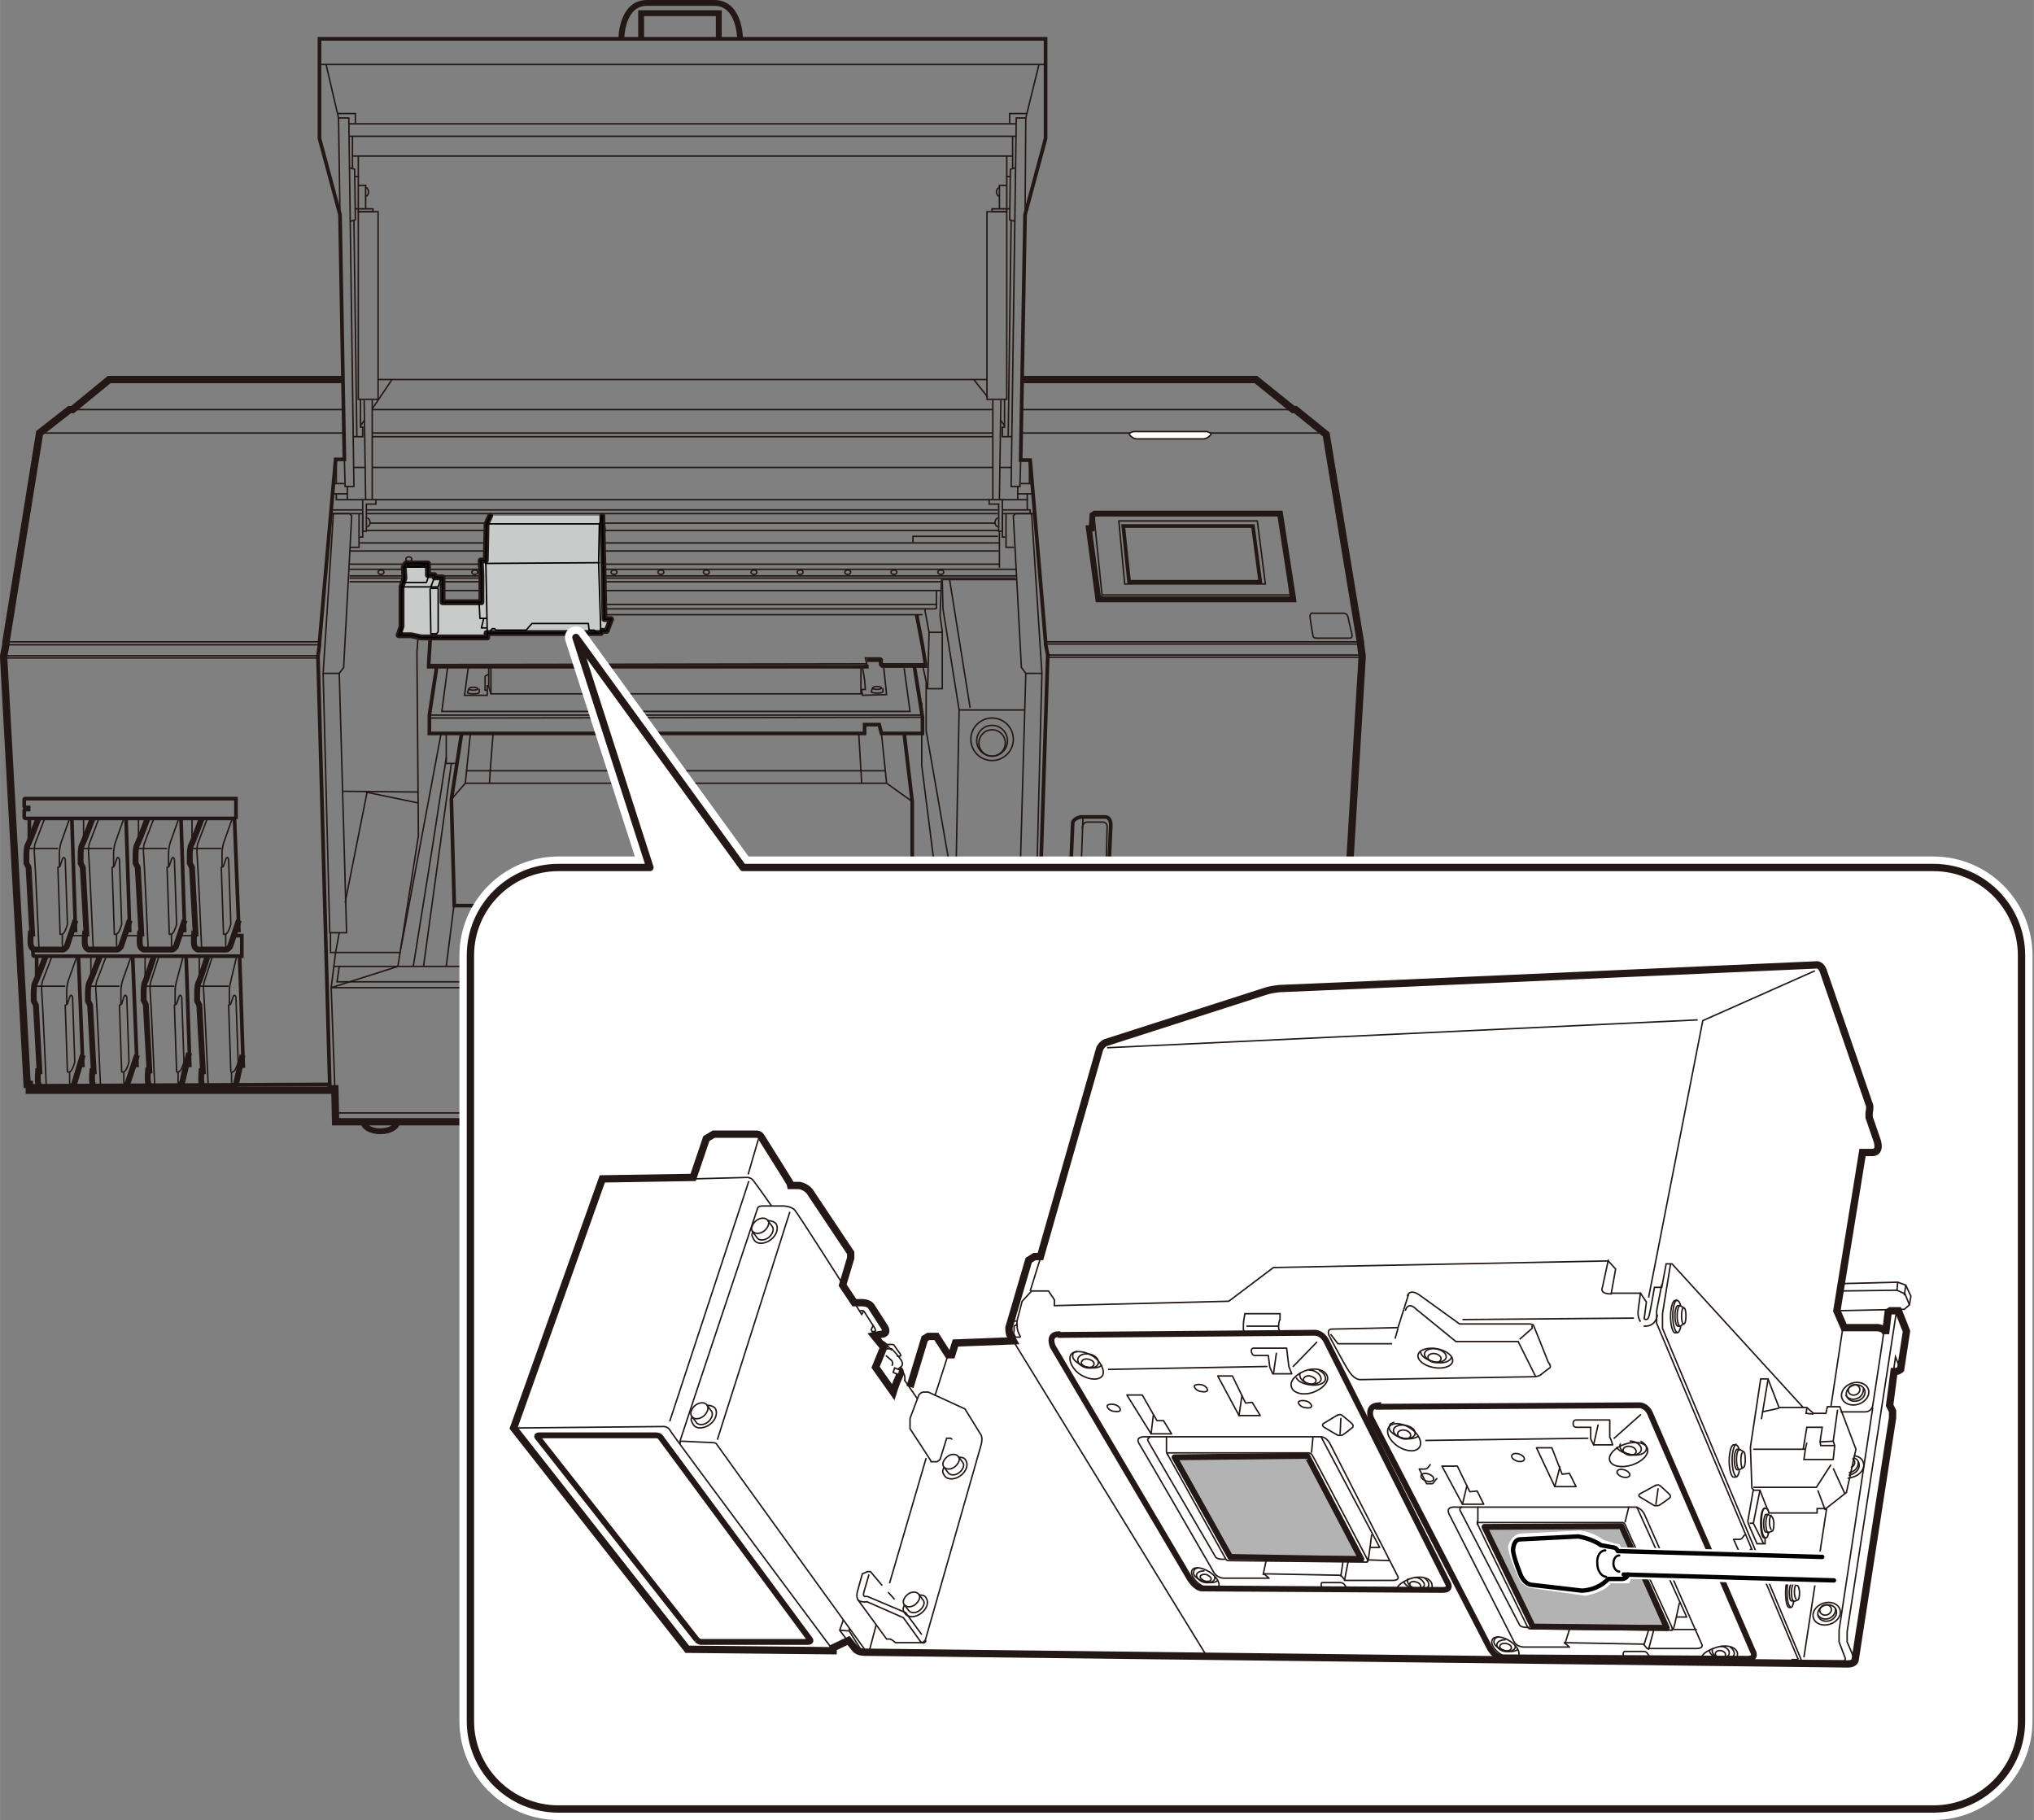 <?xml version="1.0" encoding="UTF-8"?>
<svg id="_レイヤー_1" data-name="レイヤー 1" xmlns="http://www.w3.org/2000/svg" width="97.9mm" height="87.6mm" viewBox="0 0 277.6 248.4">
  <rect x="0" y="0" width="277.6" height="248.4" fill="#808080" stroke="none"/>
  <defs>
    <style>
      .cls-1, .cls-2, .cls-3 {
        fill: #fff;
      }

      .cls-4, .cls-5, .cls-6, .cls-7, .cls-8, .cls-9, .cls-10, .cls-11, .cls-12 {
        fill: none;
      }

      .cls-4, .cls-2, .cls-6, .cls-3, .cls-7, .cls-13, .cls-14, .cls-9, .cls-11 {
        stroke: #231815;
      }

      .cls-4, .cls-3, .cls-7, .cls-9, .cls-11 {
        stroke-miterlimit: 10;
      }

      .cls-5 {
        stroke-width: .6px;
      }

      .cls-5, .cls-2, .cls-6, .cls-13, .cls-8, .cls-14, .cls-10, .cls-12 {
        stroke-linecap: round;
        stroke-linejoin: round;
      }

      .cls-5, .cls-8, .cls-10 {
        stroke: #000;
      }

      .cls-6, .cls-3, .cls-7, .cls-8 {
        stroke-width: .2px;
      }

      .cls-13 {
        fill: #c9caca;
        stroke-width: .8px;
      }

      .cls-14 {
        fill: #b3b3b3;
      }

      .cls-14, .cls-9 {
        stroke-width: .8px;
      }

      .cls-10 {
        stroke-width: .3px;
      }

      .cls-11 {
        stroke-width: .5px;
      }

      .cls-12 {
        stroke: #fff;
        stroke-width: 3px;
      }
    </style>
  </defs>
  <polyline class="cls-4" points="139.5 51.8 171.4 51.8 176.5 55.9 176.8 55.9 181 59.3 185.7 87.8 185.7 88 185.9 89.5 185.9 89.8 182.4 148 182 148 182 148.8 141 148.8 141 148.6 140.7 148.6 140.4 153.1 45.8 153.1 45.7 148.6 45.2 148.6 45.2 148.8 4 148.8 4 148 3.7 148 .5 89.8 .5 89.5 .8 88 .8 87.7 5.4 59.1 9.5 55.9 9.9 55.9 14.9 51.8 46.8 51.8"/>
  <line class="cls-7" x1="51.6" y1="51.8" x2="134.7" y2="51.8"/>
  <polyline class="cls-7" points="139.3 62.8 139.2 66.4 138 66.4 138.7 16.1 140 16.1 139.9 29.3"/>
  <polyline class="cls-11" points="4.1 148.2 45 148 43.4 89.8 43.4 89.5 43.6 88 43.6 87.7 45.8 62.7 47 62.7 46.4 29.3 43.6 18.9 43.6 5.3 142.7 5.3 142.7 18.9 139.9 29.3 139.3 62.8 140.6 62.8 142.7 87.6 142.7 87.9 143 89.4 141.1 147.9"/>
  <line class="cls-7" x1="139.4" y1="59.1" x2="180.9" y2="59.1"/>
  <line class="cls-7" x1="50.8" y1="59.1" x2="135.5" y2="59.1"/>
  <line class="cls-7" x1="50.8" y1="59.6" x2="135.5" y2="59.6"/>
  <line class="cls-7" x1="5.4" y1="59.1" x2="46.9" y2="59.1"/>
  <line class="cls-7" x1="46.9" y1="55.9" x2="10" y2="55.9"/>
  <line class="cls-7" x1="135.5" y1="55.9" x2="50.8" y2="55.9"/>
  <line class="cls-7" x1="176.5" y1="55.9" x2="139.4" y2="55.9"/>
  <line class="cls-7" x1=".8" y1="87.6" x2="43.6" y2="87.6"/>
  <line class="cls-7" x1=".8" y1="88" x2="43.6" y2="88"/>
  <line class="cls-7" x1=".5" y1="89.5" x2="43.4" y2="89.5"/>
  <line class="cls-7" x1=".5" y1="89.8" x2="43.4" y2="89.8"/>
  <line class="cls-7" x1="45.2" y1="134.8" x2="54.3" y2="131.9"/>
  <polygon class="cls-9" points="149.4 70.1 174.7 70.1 176.5 81.8 149.9 81.8 148.6 72.1 149 72.1 149.1 70.3 149.4 70.1"/>
  <line class="cls-7" x1="149" y1="72.1" x2="148.8" y2="74"/>
  <polyline class="cls-7" points="149.3 70.3 150.4 81.2 150.2 81.8"/>
  <polyline class="cls-7" points="150.4 81.2 176.1 81.2 176.1 81.8"/>
  <line class="cls-7" x1="176.1" y1="81.2" x2="174.7" y2="70.1"/>
  <polygon class="cls-7" points="172.7 79.7 153.5 79.7 152.7 71.1 171.6 71.1 172.7 79.7"/>
  <polygon class="cls-11" points="172 79.4 154.1 79.4 153.3 71.8 171 71.8 172 79.4"/>
  <path class="cls-3" d="m164.2,59.9c.4,0,.7-.2,1-.5s-.5-.5-.5-.5h-10s-.8.2-.5.5.6.5,1,.5,8.6,0,9,0Z"/>
  <line class="cls-7" x1="132.9" y1="51.8" x2="134.8" y2="54.2"/>
  <line class="cls-7" x1="49.7" y1="57.4" x2="49.2" y2="58.1"/>
  <line class="cls-7" x1="53.5" y1="51.8" x2="50.8" y2="55.8"/>
  <line class="cls-7" x1="142.7" y1="87.6" x2="185.7" y2="87.6"/>
  <line class="cls-7" x1="142.7" y1="87.9" x2="185.7" y2="87.9"/>
  <line class="cls-7" x1="143" y1="89.4" x2="185.9" y2="89.4"/>
  <line class="cls-7" x1="185.9" y1="89.7" x2="143" y2="89.7"/>
  <path class="cls-7" d="m179.7,87.1c-.5,0-.5-.3-.5-.3,0,0-.3-1.7-.4-2.5s.5-.6.5-.6h4.1s.5,0,.6.6.5,2.2.5,2.2c0,0,.2.6-.3.6s-4.4,0-4.4,0Z"/>
  <path class="cls-11" d="m151.2,121.6c0,1.1-.7,1.1-.7,1.1h-3.4s-1.1-.1-1.1-.9l.4-9.4c0-.7,1.1-.9,1.1-.9h3.4s.7,0,.7,1.1l-.4,8.9Z"/>
  <path class="cls-11" d="m147.5,120.3s2.3,0,3.2,1.3"/>
  <line class="cls-7" x1="147.8" y1="111.7" x2="147.4" y2="122.7"/>
  <path class="cls-7" d="m147.7,113.1s0-.9.7-.9h2.1s.6,0,.6.6-.2,8.5-.2,8.5c0,0-.1.8-.7.9s-2.2,0-2.2,0c0,0-.5.1-.5-.9"/>
  <path class="cls-7" d="m147.5,120.3s2.2.5,2.7,1.8"/>
  <line class="cls-7" x1="45.8" y1="151.9" x2="140.4" y2="151.9"/>
  <path class="cls-9" d="m136.4,153.1c0,.7-1,1.3-2.3,1.3s-2.3-.6-2.3-1.3"/>
  <path class="cls-9" d="m54.2,153.1c0,.7-1,1.3-2.3,1.3s-2.3-.6-2.3-1.3"/>
  <line class="cls-7" x1="136.2" y1="69.6" x2="50" y2="69.6"/>
  <line class="cls-7" x1="47.7" y1="79.4" x2="128.4" y2="79.4"/>
  <line class="cls-7" x1="50.5" y1="71.4" x2="135.8" y2="71.4"/>
  <line class="cls-7" x1="50" y1="72.4" x2="136.3" y2="72.4"/>
  <line class="cls-7" x1="49.1" y1="74.1" x2="135.6" y2="74.1"/>
  <line class="cls-7" x1="47.8" y1="75.2" x2="136.3" y2="75.2"/>
  <line class="cls-7" x1="47.7" y1="77" x2="136.4" y2="77"/>
  <line class="cls-7" x1="47.7" y1="77.7" x2="138.7" y2="77.7"/>
  <line class="cls-7" x1="47.7" y1="78.6" x2="138.7" y2="78.6"/>
  <line class="cls-7" x1="47.7" y1="78.9" x2="138.6" y2="78.9"/>
  <polyline class="cls-7" points="124.6 74 124.6 73.2 136.2 73.2"/>
  <polyline class="cls-7" points="138.7 79.1 128.5 79.1 128.3 84 128.6 86.2 128.6 94 126.6 94 125.9 90.7"/>
  <polyline class="cls-7" points="128.6 79.1 128.7 83.1 130.9 96.9 130.4 122.9 139 122.9"/>
  <line class="cls-7" x1="129.6" y1="79.1" x2="132.4" y2="96.6"/>
  <line class="cls-7" x1="128.4" y1="80.6" x2="57.8" y2="80.6"/>
  <line class="cls-7" x1="127.9" y1="82.5" x2="58.5" y2="82.5"/>
  <polyline class="cls-7" points="126.2 83.1 126.8 86.3 128.6 86.3"/>
  <line class="cls-7" x1="126.6" y1="94" x2="126.8" y2="86.3"/>
  <polyline class="cls-7" points="123.4 91.2 124.2 97.1 60.3 97.1 61.1 91"/>
  <path class="cls-7" d="m58.3,80.8v.8h.1v1.3s0,.2.1.2h69c.3,0,.3-.1.3-.1v-2.4"/>
  <polyline class="cls-11" points="58.7 87.4 58.5 90.7 58.5 91 118.3 91 118.3 90.7"/>
  <polyline class="cls-7" points="58.6 83.1 58.7 83.9 125.9 83.9"/>
  <line class="cls-7" x1="58.6" y1="98" x2="125.9" y2="97.9"/>
  <polyline class="cls-11" points="59.6 91 58.6 97.6 58.6 100.1 118 100.1 118 98.9 120 98.9 120.3 100.1 125.9 100.1 125.9 97.9 124.8 91"/>
  <polyline class="cls-7" points="63.9 91.1 63.4 94.9 66.5 94.9 66.5 93.6 66.7 93.6"/>
  <polyline class="cls-7" points="66.7 92 66.2 92.3 66.2 94.2 66.5 94.2"/>
  <polyline class="cls-7" points="66.7 90.9 66.7 93.7 67 94.7 117.5 94.7 117.5 91"/>
  <line class="cls-7" x1="67" y1="91" x2="67" y2="94.7"/>
  <line class="cls-7" x1="58.6" y1="97.6" x2="125.8" y2="97.6"/>
  <polyline class="cls-11" points="118.3 90.1 120.2 90.1 120.2 90.7 120.4 90.9 126.3 90.9 126.3 90.6 125.9 88.1 125.1 83.9"/>
  <polyline class="cls-7" points="58.5 90.7 118.3 90.6 118.1 89.8 120.2 89.8 120.4 90 120.4 90.6 126.3 90.6"/>
  <polyline class="cls-7" points="120.6 91 121 94.8 117.7 94.9 117.6 94.1 118.1 94.1 118 92.8 117.7 91"/>
  <ellipse class="cls-7" cx="58.3" cy="78.1" rx=".4" ry=".3"/>
  <ellipse class="cls-7" cx="64.8" cy="78.1" rx=".4" ry=".3"/>
  <ellipse class="cls-7" cx="71" cy="78.1" rx=".4" ry=".3"/>
  <ellipse class="cls-7" cx="77.2" cy="78.1" rx=".4" ry=".3"/>
  <ellipse class="cls-7" cx="83.8" cy="78.1" rx=".4" ry=".3"/>
  <ellipse class="cls-7" cx="90.2" cy="78.1" rx=".4" ry=".3"/>
  <ellipse class="cls-7" cx="96.4" cy="78.1" rx=".4" ry=".3"/>
  <ellipse class="cls-7" cx="102.9" cy="78.1" rx=".4" ry=".3"/>
  <ellipse class="cls-7" cx="109.2" cy="78.1" rx=".4" ry=".3"/>
  <ellipse class="cls-7" cx="115.7" cy="78.1" rx=".4" ry=".3"/>
  <ellipse class="cls-7" cx="122" cy="78.1" rx=".4" ry=".3"/>
  <ellipse class="cls-7" cx="128.4" cy="78.1" rx=".4" ry=".3"/>
  <ellipse class="cls-7" cx="52" cy="78.1" rx=".4" ry=".3"/>
  <ellipse class="cls-7" cx="55.8" cy="76.3" rx=".4" ry=".3"/>
  <ellipse class="cls-7" cx="119.7" cy="93.9" rx=".6" ry=".2"/>
  <path class="cls-7" d="m119.1,93.9l-.2.5c0,.1.3.2.8.2s.8-.1.8-.2v-.5"/>
  <ellipse class="cls-7" cx="64.6" cy="94" rx=".6" ry=".2"/>
  <path class="cls-7" d="m64,94l-.2.5c0,.1.3.2.8.2s.8-.1.8-.2v-.5"/>
  <line class="cls-7" x1="136.2" y1="70.1" x2="50" y2="70.1"/>
  <polyline class="cls-7" points="46.4 29.3 46.2 16.1 47.6 16.1 48.3 66.4 47.1 66.4 47 62.7"/>
  <line class="cls-7" x1="43.6" y1="8.8" x2="142.7" y2="8.8"/>
  <line class="cls-7" x1="46.2" y1="16.1" x2="44.5" y2="8.8"/>
  <polyline class="cls-7" points="46.1 15.5 48.5 15.5 48.5 16.8"/>
  <line class="cls-7" x1="47.6" y1="18.6" x2="138.7" y2="18.6"/>
  <line class="cls-7" x1="48.1" y1="18.6" x2="48.1" y2="23"/>
  <polyline class="cls-7" points="47.7 22.9 48.4 23.1 48.5 30 47.8 30.2"/>
  <polygon class="cls-7" points="51.6 28.9 48.9 28.9 48.9 54.5 51.6 54.5 51.6 28.9"/>
  <polyline class="cls-7" points="48.9 28.9 48.9 24.1 48.4 24.1"/>
  <polyline class="cls-7" points="48.5 28.5 50.9 28.5 50.9 28.9 48.9 28.9"/>
  <polyline class="cls-7" points="48.9 25.3 49.9 25.3 49.9 28.5"/>
  <path class="cls-7" d="m49.9,25.6c.2,0,.4.3.4.6s-.2.6-.4.6"/>
  <line class="cls-7" x1="48.3" y1="30.1" x2="48.7" y2="59.6"/>
  <line class="cls-7" x1="49.7" y1="54.6" x2="49.9" y2="68.2"/>
  <line class="cls-7" x1="50.8" y1="54.6" x2="50.8" y2="68.2"/>
  <polyline class="cls-7" points="49.2 54.5 49.2 58.3 49.5 58.3 49.5 59.6 48.2 59.6"/>
  <line class="cls-7" x1="45.9" y1="66" x2="45.9" y2="62.7"/>
  <polyline class="cls-7" points="45.9 67.4 45.9 68.2 49.5 68.2"/>
  <line class="cls-7" x1="45.5" y1="66" x2="47" y2="66"/>
  <line class="cls-7" x1="45.5" y1="67.4" x2="47.4" y2="67.4"/>
  <line class="cls-7" x1="47.4" y1="66.4" x2="47.4" y2="68.2"/>
  <polygon class="cls-7" points="51.3 68.8 51.3 68.2 49.5 68.2 49.5 72.5 50 72.5 50 68.8 51.3 68.8"/>
  <line class="cls-7" x1="49.5" y1="69.6" x2="45.2" y2="69.6"/>
  <polyline class="cls-7" points="49.1 73.3 49.5 73.3 49.5 70.1 45.2 70.1"/>
  <polyline class="cls-7" points="47.8 74.7 49 74.7 49 70.1"/>
  <path class="cls-7" d="m50.1,70.7c.2,0,.4.3.4.6s-.2.6-.4.6"/>
  <polygon class="cls-7" points="44.1 91.9 46.3 91.9 46.9 91.1 48 70.4 47.7 70.1 45.5 70.1 44.1 91.9"/>
  <polyline class="cls-7" points="44.1 91.9 45 127.3 47.3 127.3 46.3 91.9"/>
  <line class="cls-7" x1="45.8" y1="130" x2="45.2" y2="134.8"/>
  <polyline class="cls-7" points="54.7 130 45.8 130 45.1 130 45.1 127.3"/>
  <line class="cls-7" x1="46.3" y1="127.3" x2="45.8" y2="130"/>
  <line class="cls-7" x1="50.1" y1="108.1" x2="47.1" y2="123.2"/>
  <line class="cls-7" x1="136.6" y1="57.4" x2="137.1" y2="58.1"/>
  <line class="cls-7" x1="140" y1="16.1" x2="141.8" y2="8.8"/>
  <polyline class="cls-7" points="140.2 15.5 137.8 15.5 137.8 16.8"/>
  <line class="cls-7" x1="138.7" y1="16.9" x2="47.6" y2="16.9"/>
  <line class="cls-7" x1="138.2" y1="18.6" x2="138.2" y2="23"/>
  <polyline class="cls-7" points="138.6 22.9 137.9 23.1 137.8 30 138.5 30.2"/>
  <polygon class="cls-7" points="134.7 28.9 137.4 28.9 137.4 54.5 134.7 54.5 134.7 28.9"/>
  <polyline class="cls-7" points="137.4 28.9 137.4 24.1 137.9 24.1"/>
  <polyline class="cls-7" points="137.8 28.5 135.4 28.5 135.4 28.9 137.4 28.9"/>
  <polyline class="cls-7" points="137.4 25.3 136.4 25.3 136.4 28.5"/>
  <path class="cls-7" d="m136.4,25.6c-.2,0-.4.3-.4.6s.2.6.4.6"/>
  <line class="cls-7" x1="138" y1="30.1" x2="137.6" y2="59.6"/>
  <line class="cls-7" x1="136.6" y1="54.6" x2="136.4" y2="68.2"/>
  <line class="cls-7" x1="135.5" y1="54.6" x2="135.5" y2="68.2"/>
  <polyline class="cls-7" points="137.1 54.5 137.1 58.3 136.8 58.3 136.8 59.6 138.1 59.6"/>
  <polygon class="cls-7" points="135 68.8 135 68.2 136.8 68.2 136.8 72.5 136.3 72.5 136.3 68.8 135 68.8"/>
  <polyline class="cls-7" points="137.2 73.3 136.8 73.3 136.8 70.1 141.1 70.1"/>
  <polyline class="cls-7" points="138.4 74.7 137.3 74.7 137.3 70.1"/>
  <path class="cls-7" d="m136.2,70.7c-.2,0-.4.3-.4.6s.2.6.4.6"/>
  <polygon class="cls-7" points="142.2 91.9 140 91.9 139.4 91.1 138.3 70.4 138.6 70.1 140.8 70.1 142.2 91.9"/>
  <polyline class="cls-7" points="142.2 91.9 141.3 127.3 139 127.3 140 91.9"/>
  <polyline class="cls-7" points="140.5 130 141 134.8 131.6 131.9"/>
  <polyline class="cls-7" points="131.6 130 140.5 130 141.2 130 141.2 127.3"/>
  <line class="cls-7" x1="140.1" y1="128.7" x2="140.5" y2="130"/>
  <line class="cls-7" x1="51.3" y1="68.2" x2="135" y2="68.2"/>
  <polyline class="cls-7" points="136.8 68.2 140.2 68.2 140.2 67.4"/>
  <line class="cls-7" x1="136.5" y1="63.8" x2="138" y2="63.8"/>
  <line class="cls-7" x1="135.5" y1="63.8" x2="50.8" y2="63.8"/>
  <line class="cls-7" x1="49.8" y1="63.8" x2="48.3" y2="63.8"/>
  <line class="cls-7" x1="138.9" y1="66.4" x2="138.9" y2="68.2"/>
  <polyline class="cls-7" points="139.3 62.8 140.5 62.8 140.5 66 140.9 66"/>
  <line class="cls-7" x1="140.5" y1="66" x2="139.3" y2="66"/>
  <line class="cls-7" x1="138.9" y1="67.4" x2="141" y2="67.4"/>
  <polyline class="cls-7" points="136.8 69.6 140.6 69.6 140.6 70.1"/>
  <line class="cls-7" x1="140.2" y1="68.2" x2="140.2" y2="69.6"/>
  <line class="cls-7" x1="136.4" y1="77.5" x2="136.4" y2="72.5"/>
  <line class="cls-7" x1="135.6" y1="74.1" x2="136.4" y2="74.1"/>
  <polyline class="cls-11" points="63 100.1 61.6 109.1 62 123.6 67.4 123.6 67.6 123.2 81.4 123.2 81.4 118.3 102.9 118.3 102.9 123.2 116.6 123.2 117 123.6 124.5 123.6 124.5 109.4 123.4 100.1"/>
  <line class="cls-7" x1="64.2" y1="100.1" x2="63.5" y2="106.9"/>
  <polyline class="cls-7" points="67.3 100.1 66.9 105.2 117.5 105.2 117.2 100.1"/>
  <line class="cls-7" x1="60.9" y1="131.9" x2="62" y2="123.2"/>
  <line class="cls-7" x1="46.8" y1="108" x2="57.1" y2="108.1"/>
  <line class="cls-7" x1="57.1" y1="109.6" x2="49.9" y2="108.1"/>
  <polyline class="cls-7" points="54.3 131.9 57.1 114.1 56.9 89 57.3 83.7 57.3 79.4"/>
  <line class="cls-7" x1="60.2" y1="100.1" x2="54.7" y2="129.5"/>
  <polyline class="cls-7" points="60.9 100.1 60.9 104.2 62.3 104.2"/>
  <line class="cls-7" x1="57.8" y1="131.9" x2="61.6" y2="104.2"/>
  <polyline class="cls-7" points="60.9 103.4 59 115.7 56.4 131.9"/>
  <line class="cls-7" x1="140.6" y1="131.9" x2="45.5" y2="131.9"/>
  <polyline class="cls-7" points="46.3 131.9 46 134 140.1 134"/>
  <polyline class="cls-7" points="45.7 148.6 45.2 134.8 141 134.8 140.7 148.6"/>
  <polyline class="cls-7" points="124.5 109.4 121 106.9 63.5 106.9 61.6 109.1"/>
  <line class="cls-7" x1="120.3" y1="100.1" x2="121" y2="106.9"/>
  <polyline class="cls-7" points="120.8 105.2 117.5 105.2 117.6 106.9"/>
  <polyline class="cls-7" points="66.8 106.9 66.9 105.2 63.6 105.2"/>
  <polyline class="cls-7" points="125.8 95.9 125.8 104.5 127.5 117.9 127.2 117.9 127.2 121.3 128.6 132.1"/>
  <polyline class="cls-7" points="130.1 132.1 127.8 117.9 127.5 117.9"/>
  <polyline class="cls-7" points="132 131.9 126.4 99.7 126.4 93.2"/>
  <line class="cls-7" x1="130.9" y1="96.9" x2="139.8" y2="96.9"/>
  <circle class="cls-7" cx="135.4" cy="100.9" r="2.9"/>
  <circle class="cls-7" cx="135.4" cy="101.1" r="2.1"/>
  <circle class="cls-7" cx="135.4" cy="101.4" r="1.8"/>
  <line class="cls-7" x1="124.5" y1="123.1" x2="125.6" y2="131.9"/>
  <line class="cls-7" x1="140" y1="132.1" x2="140.3" y2="134.5"/>
  <polyline class="cls-7" points="139.1 123.3 136.9 123.3 138 128.7 141.2 128.7"/>
  <line class="cls-7" x1="90" y1="118.3" x2="90" y2="132.1"/>
  <line class="cls-7" x1="92.1" y1="118.3" x2="92.1" y2="132.1"/>
  <line class="cls-7" x1="97.6" y1="118.3" x2="97.9" y2="131.9"/>
  <line class="cls-7" x1="101.7" y1="118.3" x2="102.2" y2="131.9"/>
  <polyline class="cls-7" points="102.2 130.4 103.3 130.4 103.3 132.1"/>
  <polyline class="cls-7" points="97.9 130.4 96.4 130.4 96.4 131.9"/>
  <line class="cls-7" x1="134.6" y1="123.1" x2="136" y2="130"/>
  <line class="cls-7" x1="138.2" y1="21.3" x2="48.1" y2="21.3"/>
  <line class="cls-7" x1="48.9" y1="24.1" x2="48.9" y2="21.3"/>
  <line class="cls-7" x1="137.4" y1="24.1" x2="137.4" y2="21.3"/>
  <path class="cls-9" d="m84.8,5.3s0-4.9,3.5-4.9h9.2c3.5,0,3.5,4.9,3.5,4.9"/>
  <polyline class="cls-9" points="98.1 5.3 98.1 1.8 87.5 1.8 87.5 5.3"/>
  <path class="cls-9" d="m10.3,125.6l-1.2,3.6s-.3.4-.5.4h-3.9s-.4-.1-.5-.6,0-1.6,0-1.6h.2c0-.1-.5-9-.5-9l-.3-.6v-1.1s0-1.1.2-1.4,1.4-3.5,1.4-3.5"/>
  <line class="cls-11" x1="4" y1="114.7" x2="4" y2="111.7"/>
  <path class="cls-11" d="m32.2,111.7H3.5s-.2,0-.2-.2v-.9s0-.1.2-.1h.4v-.3h-.4s-.2,0-.2-.1v-1s0-.1.1-.1h28.8v2.8Z"/>
  <polyline class="cls-11" points="9.8 111.7 10.3 127 9.9 127"/>
  <path class="cls-7" d="m9.5,111.7l-1.2,3.4s-.2.7-.2,1.3,0,1.9,0,1.9"/>
  <path class="cls-7" d="m7.9,118.4l.3,9.1s.4.2.7-.5.3-.9.3-.9l-.3-8.8s-.2-.6-.4,0-.3.9-.3.9c0,0-.1.2-.4.2Z"/>
  <path class="cls-7" d="m8.5,127.5v1.3s0,1,.4.6"/>
  <line class="cls-7" x1="4" y1="115.8" x2="7.9" y2="115.8"/>
  <path class="cls-7" d="m6.1,111.7l-1.3,3.4s-.2.5-.1,1.5.6,12.5.6,12.5c0,0,0,.4.2.5"/>
  <path class="cls-9" d="m17.7,125.6l-1.2,3.6s-.3.4-.5.4h-3.9s-.4-.1-.5-.6,0-1.6,0-1.6h.2c0-.1-.5-9-.5-9l-.3-.6v-1.1s0-1.1.2-1.4,1.4-3.5,1.4-3.5"/>
  <line class="cls-7" x1="11.4" y1="114.7" x2="11.4" y2="111.7"/>
  <polyline class="cls-11" points="17.2 111.7 17.7 127 17.3 127"/>
  <path class="cls-7" d="m16.9,111.7l-1.2,3.4s-.2.7-.2,1.3,0,1.9,0,1.9"/>
  <path class="cls-7" d="m15.3,118.4l.3,9.1s.4.2.7-.5.3-.9.3-.9l-.3-8.8s-.2-.6-.4,0-.3.9-.3.9c0,0-.1.2-.4.2Z"/>
  <path class="cls-7" d="m15.9,127.5v1.3s0,1,.4.6"/>
  <line class="cls-7" x1="11.4" y1="115.8" x2="15.3" y2="115.8"/>
  <path class="cls-7" d="m13.5,111.7l-1.3,3.4s-.2.5-.1,1.5.6,12.5.6,12.5c0,0,0,.4.2.5"/>
  <path class="cls-9" d="m25.2,125.6l-1.2,3.6s-.3.4-.5.4h-3.9s-.4-.1-.5-.6,0-1.6,0-1.6h.2c0-.1-.5-9-.5-9l-.3-.6v-1.1s0-1.1.2-1.4,1.4-3.5,1.4-3.5"/>
  <line class="cls-7" x1="18.9" y1="114.7" x2="18.9" y2="111.7"/>
  <polyline class="cls-11" points="24.7 111.7 25.2 127 24.8 127"/>
  <path class="cls-7" d="m24.4,111.7l-1.2,3.4s-.2.7-.2,1.3,0,1.9,0,1.9"/>
  <path class="cls-7" d="m22.8,118.4l.3,9.1s.4.2.7-.5.3-.9.3-.9l-.3-8.8s-.2-.6-.4,0-.3.9-.3.9c0,0-.1.2-.4.2Z"/>
  <path class="cls-7" d="m23.4,127.5v1.3s0,1,.4.6"/>
  <line class="cls-7" x1="18.9" y1="115.8" x2="22.8" y2="115.8"/>
  <path class="cls-7" d="m21,111.7l-1.3,3.4s-.2.5-.1,1.5.6,12.5.6,12.5c0,0,0,.4.2.5"/>
  <path class="cls-9" d="m32.6,125.6l-1.2,3.6s-.3.4-.5.4h-3.9s-.4-.1-.5-.6,0-1.6,0-1.6h.2c0-.1-.5-9-.5-9l-.3-.6v-1.1s0-1.1.2-1.4,1.4-3.5,1.4-3.5"/>
  <line class="cls-7" x1="26.2" y1="114.7" x2="26.2" y2="111.7"/>
  <polyline class="cls-11" points="32 111.7 32.6 127 32.1 127"/>
  <path class="cls-7" d="m31.7,111.7l-1.2,3.4s-.2.7-.2,1.3,0,1.9,0,1.9"/>
  <path class="cls-7" d="m30.2,118.4l.3,9.1s.4.2.7-.5.3-.9.3-.9l-.3-8.8s-.2-.6-.4,0-.3.9-.3.9c0,0-.1.2-.4.2Z"/>
  <path class="cls-7" d="m30.8,127.5v1.3s0,1,.4.6"/>
  <line class="cls-7" x1="26.2" y1="115.8" x2="30.2" y2="115.8"/>
  <path class="cls-7" d="m28.3,111.7l-1.3,3.4s-.2.5-.1,1.5.6,12.5.6,12.5c0,0,0,.4.2.5"/>
  <path class="cls-9" d="m11.3,144l-1.2,4s-.3.4-.5.4h-3.9s-.4-.1-.5-.6,0-1.6,0-1.6h.2c0-.1-.5-9-.5-9l-.3-.6v-1.1s0-1.1.2-1.4,1.4-3.5,1.4-3.5"/>
  <line class="cls-11" x1="5" y1="133.5" x2="5" y2="130.5"/>
  <path class="cls-11" d="m31.9,127.7h1.1v2.8c0,0-28.3,0-28.3,0,0,0-.2,0-.2-.2v-.9s0-.1.2-.1"/>
  <path class="cls-7" d="m24.6,127.7c2.6,0,.5,0,1.9,0"/>
  <path class="cls-7" d="m17,127.7c2.4,0-.7,0,2.1,0"/>
  <path class="cls-7" d="m9.6,127.7h2"/>
  <polyline class="cls-11" points="10.7 130.5 11.3 145.4 10.9 145.4"/>
  <path class="cls-7" d="m10.5,130.5l-1.2,3.4s-.2.7-.2,1.3,0,1.9,0,1.9"/>
  <path class="cls-7" d="m8.9,137.2l.3,9.1s.4.2.7-.5.3-.9.3-.9l-.3-8.8s-.2-.6-.4,0-.3.9-.3.9c0,0-.1.2-.4.2Z"/>
  <path class="cls-7" d="m9.5,146.3v1.3s0,1,.4.6"/>
  <line class="cls-7" x1="5" y1="134.6" x2="8.9" y2="134.6"/>
  <path class="cls-7" d="m7.1,130.5l-1.3,3.4s-.2.5-.1,1.5.6,12.5.6,12.5c0,0,0,.4.2.5"/>
  <path class="cls-9" d="m18.7,144l-1.2,3.6s-.3.8-.5.8h-3.9s-.4-.1-.5-.6,0-1.6,0-1.6h.2c0-.1-.5-9-.5-9l-.3-.6v-1.1s0-1.1.2-1.4,1.4-3.5,1.4-3.5"/>
  <line class="cls-7" x1="12.4" y1="133.5" x2="12.4" y2="130.5"/>
  <polyline class="cls-11" points="18.1 130.5 18.7 145.4 18.3 145.4"/>
  <path class="cls-7" d="m17.9,130.5l-1.2,3.4s-.2.7-.2,1.3,0,1.9,0,1.9"/>
  <path class="cls-7" d="m16.3,137.2l.3,9.1s.4.2.7-.5.3-.9.3-.9l-.3-8.8s-.2-.6-.4,0-.3.9-.3.9c0,0-.1.2-.4.2Z"/>
  <path class="cls-7" d="m16.9,146.3v1.3s0,.9.4.4"/>
  <line class="cls-7" x1="12.4" y1="134.6" x2="16.3" y2="134.6"/>
  <path class="cls-7" d="m14.5,130.5l-1.3,3.4s-.2.5-.1,1.5.6,12.5.6,12.5c0,0,0,.4.2.5"/>
  <path class="cls-9" d="m25.8,143.7l-.9,3.9s-.3.7-.5.7-3.7,0-3.7,0c0,0-.4-.1-.5-.6s0-1.6,0-1.6h.2c0-.1-.5-9-.5-9l-.3-.6v-1.1s0-1.1.2-1.4,1.2-3.5,1.2-3.5"/>
  <line class="cls-7" x1="19.8" y1="133.5" x2="19.8" y2="130.5"/>
  <polyline class="cls-11" points="25.4 130.5 25.9 145.4 25.4 145.4"/>
  <path class="cls-7" d="m25,130.5l-.9,3.4s-.2.7-.2,1.3,0,1.9,0,1.9"/>
  <path class="cls-7" d="m23.8,137.2l.3,9.1s.4.2.7-.5.3-.9.3-.9l-.3-8.8s-.2-.6-.4,0-.3.9-.3.9c0,0-.1.2-.4.2Z"/>
  <path class="cls-7" d="m24.3,146.3v1.3s0,.8.4.4"/>
  <line class="cls-7" x1="19.8" y1="134.6" x2="23.8" y2="134.6"/>
  <path class="cls-7" d="m21.7,130.5l-1.1,3.4s-.2.5-.1,1.5.6,12.5.6,12.5c0,0,0,.4.2.5"/>
  <path class="cls-9" d="m33.1,144l-.9,4s-.3.4-.5.4h-3.7s-.4-.1-.5-.6,0-1.6,0-1.6h.2c0-.1-.5-9-.5-9l-.3-.6v-1.1s0-1.1.2-1.4,1.2-3.5,1.2-3.5"/>
  <line class="cls-7" x1="27.2" y1="133.5" x2="27.2" y2="130.5"/>
  <polyline class="cls-11" points="32.7 130.5 33.2 145.5 32.8 145.5"/>
  <path class="cls-7" d="m32.3,130.5l-.8,3.4s-.2.7-.2,1.3,0,1.9,0,1.9"/>
  <path class="cls-7" d="m31.2,137.2l.3,9.1s.4.2.7-.5.3-.9.3-.9l-.3-8.8s-.2-.6-.4,0-.3.9-.3.9c0,0-.1.2-.4.2Z"/>
  <path class="cls-7" d="m31.6,146.3v1.3s0,1,.4.6"/>
  <line class="cls-7" x1="27.2" y1="134.6" x2="31.2" y2="134.6"/>
  <path class="cls-7" d="m29,130.5l-1.1,3.4s-.2.5-.1,1.5.6,12.5.6,12.5c0,0,0,.4.2.5"/>
  <g>
    <polygon class="cls-10" points="82.5 72.6 81.8 72.6 81.8 71.9 82.5 71.9 82.5 72.6"/>
    <g>
      <polyline class="cls-13" points="66.9 70.4 66.4 71.5 66.3 76.5 65.6 76.5 65.7 78.5 65.7 82.2 65.4 82.2 60.4 82.2 60.4 78.8 60.2 78.8 59.3 78.8 59.3 78.5 58.4 78.5 58.4 77.4 58.4 76.9 56.8 76.9 55.4 76.9 55.1 77.4 55.2 78.9 54.8 80.1 54.8 80.1 54.8 85.5 54.4 86.7 54.8 86.7 56.1 86.7 57.5 87 66.5 87 66.4 86.4 67 86.4 81.3 86.4 82 86.4 82.2 86.1 82.8 86.1 83.4 84.5 82.5 84.5 82.2 70.4"/>
      <polyline class="cls-8" points="82.2 70.4 82.5 84.5 83.4 84.5 82.8 86.1 82.2 86.1 82 86.4 66.5 86.4 66.5 87 57.5 87 56.1 86.7 54.4 86.7 54.8 85.5 54.8 80.1 55.2 78.8 55.1 77.4 55.4 76.9 58.4 76.9 58.4 78.5 59.3 78.5 59.3 78.8 60.4 78.8 60.4 82.2 65.7 82.2 65.7 78.5 65.6 76.5 66.3 76.5 66.4 71.5 66.9 70.4"/>
      <line class="cls-8" x1="54.8" y1="85.5" x2="54.8" y2="86.7"/>
      <line class="cls-8" x1="66.3" y1="76.5" x2="66.5" y2="86.4"/>
      <polyline class="cls-8" points="60.2 78.8 59.8 80.1 58.8 80.1 59.3 78.8"/>
      <polyline class="cls-8" points="58.8 80.3 59.8 80.3 59.8 86.2 59.6 86.5 58.8 86.5 58.7 80.4"/>
      <polyline class="cls-8" points="65.4 82.5 65.5 84.4 66.4 84.4"/>
      <polyline class="cls-8" points="66 84.5 65.7 85.7 66.4 85.7"/>
      <line class="cls-8" x1="58.8" y1="80.1" x2="54.8" y2="80.1"/>
      <polyline class="cls-8" points="55.2 78.8 55.2 79.5 58.2 79.5 58.4 78.9 58.4 78.5"/>
      <line class="cls-8" x1="55.1" y1="77.4" x2="58.4" y2="77.4"/>
      <path class="cls-8" d="m58,77.1c0,.1-.5.2-1.2.2s-1.2,0-1.2-.2.5-.2,1.2-.2,1.2,0,1.2.2Z"/>
      <polyline class="cls-8" points="67 86.5 67 86 67.2 85.8 67.5 85.8 67.7 86 71.8 86 72.6 85.1 80.3 85.1 80.4 86 81.1 86 81.3 86.2 81.3 86.4"/>
      <line class="cls-8" x1="66.3" y1="76.9" x2="81.8" y2="76.8"/>
      <polyline class="cls-8" points="82 86.4 81.7 76.8 81.8 71.6 82.2 70.4"/>
      <line class="cls-8" x1="66.4" y1="71.5" x2="81.8" y2="71.5"/>
    </g>
  </g>
  <path class="cls-12" d="m264.1,246.9H76.2c-6.6,0-12-5.4-12-12v-104.5c0-6.6,5.4-12,12-12h12.5l-10.1-31.4,22.8,31.4h162.5c6.6,0,12,5.4,12,12v104.5c0,6.6-5.4,12-12,12Z"/>
  <path class="cls-2" d="m264.1,246.9H76.2c-6.6,0-12-5.4-12-12v-104.5c0-6.6,5.4-12,12-12h12.5l-10.1-31.4,22.8,31.4h162.5c6.6,0,12,5.4,12,12v104.5c0,6.6-5.4,12-12,12Z"/>
  <path class="cls-7" d="m94.6,160.9l7.4-.2s.4,0,.7.3,2.6,3.6,2.6,3.6"/>
  <line class="cls-7" x1="103.5" y1="155.5" x2="102.1" y2="160.3"/>
  <line class="cls-7" x1="102.2" y1="161.2" x2="91.4" y2="194"/>
  <path class="cls-7" d="m70.3,194.9l20.3-.2s.6,0,.9.6,22.1,29.8,22.1,29.8"/>
  <path class="cls-7" d="m92.9,197.1s-.2,0,0-.7,10.5-31.5,10.5-31.5c0,0,0-.3.7-.3s2.8,0,2.8,0c0,0,1.1,0,1.6.6s6.6,10.2,6.6,10.2"/>
  <path class="cls-7" d="m92.8,196.9s0-.2.2-.2,4.3.2,4.3.2c0,0,.4,0,.5.2s20.2,28,20.2,28"/>
  <polyline class="cls-7" points="115.8 224.1 114.6 222.5 115.1 221.1"/>
  <path class="cls-9" d="m95.1,223.8c.3.3.6.3.6.3h14.5c.7,0,.3-.4.3-.4l-20.4-27.6c-.2-.2-.6-.2-.6-.2h-15.9s-.5,0-.2.3l21.7,27.6Z"/>
  <path class="cls-7" d="m257.1,181.6s0,0,0,.1c0,.4-1.5,10.1-1.5,10.1,0,0-.1.9-1.1.9s-3.3,0-3.3,0"/>
  <line class="cls-7" x1="107.8" y1="165.4" x2="97.9" y2="196.5"/>
  <path class="cls-7" d="m129.9,196.5c0-.2-.2-.2-.2-.2h-.5l-.9,2.9-.4.3h-.8c0-.1-2.9-4.5-2.9-4.5v-1.4l1.2-3.2s.3-.5.9-.4h.4s5,2.3,5,2.3l2.1,3.4s.4.4.1,1.5-7.6,26.6-7.6,26.6c0,0-.2.4-.6.4s-3.5,0-3.5,0c0,0-.5-.5-.8-.5h-.4s-3.8-5.2-3.8-5.2c0,0-.4-.4-.2-1.2s.7-2.5.7-2.5l.7-.3h.4s1.6,1.9,1.6,1.9"/>
  <line class="cls-7" x1="121.2" y1="217.3" x2="122.1" y2="218.3"/>
  <path class="cls-7" d="m117.1,218.3s0,.2.5.3.7,0,.7,0l5,2.2,2.3,3.2s.5.6.8-.1"/>
  <path class="cls-7" d="m118.6,214.9l-.7,2.4s-.2.6.2.6.3,0,.3,0l5.2,2.2,2.2,3"/>
  <line class="cls-7" x1="126.4" y1="199" x2="121.4" y2="216.1"/>
  <line class="cls-7" x1="118.7" y1="225.1" x2="119.6" y2="221.7"/>
  <line class="cls-7" x1="129.3" y1="185.2" x2="127.6" y2="190.5"/>
  <polyline class="cls-7" points="247.7 132.5 232.4 139.3 225 177.1"/>
  <line class="cls-7" x1="231.7" y1="139.2" x2="151.1" y2="143"/>
  <path class="cls-7" d="m246.1,192.1l-17.9-19.6h-.8s-.6,3.2-.6,3.2h-1c0,0-.6,3.6-.8,4.1s-.6.2-.6.2l.3-2.3-.8-1.2h-4c0,.1.6-3.3.6-3.3l-1-1.1-45.7.9-6.1,4.6-23.8.6v-.8l-.8-1.2h-2.3l-1.3,1.4-.7,2.7s0,.2,0,.5,0,.8.4,1.5c0,0,.1.2,0,.2s-.3,0-.5,0-.3-.4-.3-.4c0,0-.1-.1,0-.5v-.6c0,0,.5-.3.5-.3"/>
  <path class="cls-7" d="m240.9,209.8v.9h-1.1s-1.1-2.5-1.2-2.8,0-.6,0-.6l.7-4-.2-.2-.2-5.6,1.4-9.3h1l1.5,3.9h3.8s.9.8.9.8h1.7c0,0,.2-.9.2-.9h1.7s2.2,5.8,2.2,5.8l-1.3,5.9-2.8,2.2h-1.2c0,0,0,.6,0,.6h-6.6"/>
  <line class="cls-7" x1="241.3" y1="188.3" x2="240.4" y2="193.7"/>
  <line class="cls-7" x1="242.8" y1="192.2" x2="240.5" y2="192.7"/>
  <polyline class="cls-7" points="250.8 192.4 250.2 196.7 250.4 197.3 250.2 199.2 246.2 199.2 246.4 197.8 246.1 197.8 239.3 197.8"/>
  <polyline class="cls-7" points="246.1 197.8 246.6 194.8 248.7 194.8 248.4 196.8 248.5 197.3 250.4 197.3"/>
  <line class="cls-7" x1="248.4" y1="196.8" x2="250.2" y2="196.7"/>
  <line class="cls-7" x1="246.6" y1="196.9" x2="246.4" y2="197.8"/>
  <polyline class="cls-7" points="246.6 192.2 246.5 192.9 247.5 193"/>
  <polyline class="cls-7" points="239.3 203 247.9 203 249.9 199.9"/>
  <line class="cls-7" x1="248.1" y1="203.4" x2="249.1" y2="206.1"/>
  <line class="cls-7" x1="250.2" y1="200.4" x2="251.8" y2="203.9"/>
  <polyline class="cls-7" points="239.2 203.4 240.2 203.4 241.3 206.2"/>
  <polyline class="cls-7" points="240.2 203.4 239.3 207.9 240.7 210.7"/>
  <line class="cls-7" x1="239.3" y1="207.9" x2="238.8" y2="207.9"/>
  <line class="cls-7" x1="251.5" y1="181.3" x2="249.9" y2="191.9"/>
  <polyline class="cls-7" points="251.2 175.2 259 175 260.1 175.4 260.8 176.9 260.6 178.1 259.9 178.7 250.6 178.9"/>
  <polyline class="cls-7" points="251.1 176.2 258.9 176.1 260 176.6 260.6 178.1"/>
  <line class="cls-7" x1="259" y1="175" x2="258.9" y2="176.1"/>
  <line class="cls-7" x1="260.1" y1="175.4" x2="259.9" y2="176.8"/>
  <path class="cls-7" d="m258.4,187.3l.3-2.1.4,1s.3.6-.1.9"/>
  <line class="cls-7" x1="249.3" y1="205.9" x2="246.2" y2="226.2"/>
  <path class="cls-7" d="m259,179l-.2.2-6.7,43.5v1.4l.9,2.1s.2.7-.2,1"/>
  <path class="cls-7" d="m255.6,192.1l-4.6,30.4v1.6l.8,2.1c.2.4-.2.5-.2.5h-5.7l-19-45.4v-2l1.1-6.8"/>
  <path class="cls-7" d="m226.8,175.3l-.7,3.6v1.7l19.2,45.6s.2.3,0,.3-.8,0-.8,0"/>
  <path class="cls-9" d="m188.1,192l35.7-.2s.9,0,1.4,1.1l14,32.4s.7,1.1-.7,1.1l-33.6-.2c-.9,0-1.6-1.3-1.6-1.3l-16.2-31.4s-.6-1.6,1-1.7Z"/>
  <ellipse class="cls-7" cx="191.6" cy="196" rx="1.5" ry="2.5" transform="translate(-77.1 250.1) rotate(-57)"/>
  <ellipse class="cls-7" cx="205.5" cy="224.8" rx="1.1" ry="2.1" transform="translate(-95 274.8) rotate(-57)"/>
  <ellipse class="cls-7" cx="222.4" cy="198.3" rx="2.7" ry="1.5" transform="translate(-50.1 77.7) rotate(-17.8)"/>
  <path class="cls-7" d="m236.9,226.5c.2-.3.3-.7.2-1-.3-.8-1.6-1.1-3-.6s-1.8.9-2,1.6"/>
  <path class="cls-6" d="m208.1,224.8c-1.2,0-1.5-.8-1.5-.8,0,0-8.2-16.1-8.8-17.3s.9-1,.9-1h24.5s.7,0,1.2.9l7.9,17.9s.2.5-.8.5h-6.7l-.5-.6-10.8-.2.7.6s-5,0-6.2,0Z"/>
  <path class="cls-6" d="m201.7,205.7v1.9c-.1,0-.1.2,0,.5s6.8,14,6.8,14c0,0,.1.2.3.2s19.3.2,19.3.2c0,0,.2,0,.3-.2s.8-3.5.8-3.5"/>
  <path class="cls-6" d="m201.7,208.1s-.2-.3,0-.3h19.7s.3,0,.4.3,6.3,13.8,6.3,13.8c0,0,.3.6,0,.6"/>
  <line class="cls-6" x1="221.8" y1="207.7" x2="222.3" y2="205.7"/>
  <polyline class="cls-6" points="223.4 205.7 230.2 220.7 228.9 220.7"/>
  <polygon class="cls-14" points="202.6 208.4 221.3 208.3 227.5 222.2 209.2 222 202.6 208.4"/>
  <line class="cls-6" x1="209.1" y1="221.8" x2="227.4" y2="221.9"/>
  <path class="cls-6" d="m215.1,193.8h4.6v2.4c.1,0,.4,1,.4,1h-2.6l-.4-.8v-1.6h-2s-.4,0-.4-.5.4-.5.4-.5Z"/>
  <line class="cls-6" x1="217.5" y1="197.2" x2="218.1" y2="194.5"/>
  <line class="cls-6" x1="220.3" y1="196.3" x2="223.9" y2="193.1"/>
  <line class="cls-6" x1="216.7" y1="196.3" x2="194.6" y2="196.6"/>
  <polygon class="cls-6" points="196.8 200.1 199.6 205.3 202.5 205.3 201.6 203.5 200.6 203.6 198.9 200.1 196.8 200.1"/>
  <line class="cls-6" x1="199.6" y1="205.3" x2="200.2" y2="202.8"/>
  <polygon class="cls-6" points="209.7 197.6 212.2 202.9 215.1 202.9 214.2 201.1 213.2 201.2 211.8 197.6 209.7 197.6"/>
  <line class="cls-6" x1="212.2" y1="202.9" x2="212.9" y2="200.2"/>
  <ellipse class="cls-6" cx="207.3" cy="199.1" rx=".5" ry=".9" transform="translate(-46 335) rotate(-72.1)"/>
  <ellipse class="cls-6" cx="221.6" cy="201.3" rx=".5" ry=".9" transform="translate(-38.1 350.1) rotate(-72.1)"/>
  <ellipse class="cls-6" cx="194.8" cy="201.8" rx=".5" ry=".9" transform="translate(-57.1 325) rotate(-72.1)"/>
  <path class="cls-6" d="m199.5,205.7s-.4.1-.2.5,8.1,15.6,8.1,15.6c0,0,.2.4,1.3.3"/>
  <line class="cls-6" x1="228.5" y1="222.4" x2="231.5" y2="222.4"/>
  <line class="cls-6" x1="224.4" y1="224.4" x2="225" y2="222.5"/>
  <line class="cls-6" x1="213.6" y1="224.3" x2="214.2" y2="222.4"/>
  <line class="cls-6" x1="225" y1="225.1" x2="225.7" y2="222.5"/>
  <path class="cls-6" d="m221.8,226.4l-.2-.4c-.2-.4.1-.6.1-.6h2.6s.2,0,.4.1c.2.2.5.7.5.7,0,0,.1.2,0,.2"/>
  <path class="cls-6" d="m226,202.7l-2.2,1.2s-.3.2,0,.4,2,1.2,2,1.2c0,0,.3,0,.5,0s1.5-1,1.5-1c0,0,.4-.2,0-.6s-1.2-1.1-1.2-1.1c0,0-.3-.3-.7,0Z"/>
  <line class="cls-6" x1="226" y1="205.3" x2="226.3" y2="203.2"/>
  <path class="cls-6" d="m239,211.4s-.2.2-.4.5-.5.2-.5.2h-.6l-.9-2h.7s.3,0,.4-.1.4-.5.4-.5"/>
  <path class="cls-6" d="m224.4,181s1.5.2,1.8-1.5"/>
  <path class="cls-6" d="m219.5,172l-.8,3.7s-.5.9,1.2.9"/>
  <path class="cls-7" d="m223.9,176.4l-.3,2.3s-.2,1,.3,1.7"/>
  <line class="cls-7" x1="223" y1="179.9" x2="199.6" y2="180.1"/>
  <path class="cls-7" d="m192.1,176.8s.3-1,1.7,0,5.4,3.9,5.4,3.9h9.5c0,0,.5,0,.6.2s2,5,2,5c0,0,.5.6.2.8s-1.3,1-1.3,1c0,0-.4.2-.8.2s-23.8.4-23.8.4c0,0-.7,0-1.4-1s-2.8-5-2.8-5c0,0-.4-.9.4-.9s9-.2,9-.2l1.4-4.4Z"/>
  <line class="cls-7" x1="190.8" y1="181.3" x2="190.4" y2="182.7"/>
  <path class="cls-7" d="m191.8,178.9s.3-1.4,1.5-.2l5.4,4.4h8.5c0,0,2.4,4.8,2.4,4.8"/>
  <polyline class="cls-7" points="209.1 180.9 209.1 181.3 207.4 182.8"/>
  <polyline class="cls-7" points="181.6 182.1 182.6 183.4 190 183.4"/>
  <ellipse class="cls-7" cx="195.9" cy="185.4" rx="1.3" ry="2.4" transform="translate(-22.1 344.2) rotate(-79.5)"/>
  <path class="cls-7" d="m198.1,185.2c-.1.6-1.1,1-2.3.7s-2-.9-1.9-1.5"/>
  <ellipse class="cls-7" cx="195.9" cy="185" rx=".9" ry="1.5" transform="translate(-21.7 343.9) rotate(-79.5)"/>
  <ellipse class="cls-7" cx="195.8" cy="185.3" rx=".6" ry=".9" transform="translate(-22.1 344.1) rotate(-79.5)"/>
  <path class="cls-7" d="m193.6,196c-.4.3-1.2.5-2.1.3s-2-.9-1.9-1.5.3-.5.7-.7"/>
  <ellipse class="cls-7" cx="191.7" cy="195.4" rx=".9" ry="1.5" transform="translate(-35.4 348.3) rotate(-79.5)"/>
  <ellipse class="cls-7" cx="191.6" cy="195.8" rx=".6" ry=".9" transform="translate(-35.8 348.5) rotate(-79.5)"/>
  <line class="cls-7" x1="138.4" y1="183.2" x2="164.8" y2="226.2"/>
  <polyline class="cls-7" points="137.9 180.6 138.4 180.3 138.7 180.3"/>
  <line class="cls-7" x1="142" y1="171.7" x2="140.6" y2="176.2"/>
  <path class="cls-7" d="m104.8,166.6c.4,0,.8.1,1.1.4.4.6.1,1.6-.7,2.2s-1.9.7-2.3,0-.3-.7-.1-1.1"/>
  <path class="cls-7" d="m105.4,167.4c.3.4,0,1.1-.5,1.5s-1.3.5-1.6,0l-.6-.8c-.3-.4,0-1.1.5-1.5s1.3-.5,1.6,0l.6.8Z"/>
  <path class="cls-7" d="m104.8,166.5c.3.4,0,1.1-.5,1.5s-1.3.5-1.6,0"/>
  <path class="cls-7" d="m96.5,191.8c.4,0,.8.1,1.1.4.4.6.1,1.6-.7,2.2s-1.9.7-2.3,0-.3-.7-.1-1.1"/>
  <path class="cls-7" d="m97.1,192.6c.3.4,0,1.1-.5,1.5s-1.3.5-1.6,0l-.6-.8c-.3-.4,0-1.1.5-1.5s1.3-.5,1.6,0l.6.8Z"/>
  <path class="cls-7" d="m96.5,191.8c.3.4,0,1.1-.5,1.5s-1.3.5-1.6,0"/>
  <path class="cls-7" d="m130.8,198.9c.4,0,.8,0,1,.4.4.6.1,1.5-.7,2.1s-1.8.6-2.2,0-.2-.7-.1-1.1"/>
  <path class="cls-7" d="m131.4,199.6c.3.4,0,1-.5,1.4s-1.2.4-1.5,0l-.6-.8c-.3-.4,0-1,.5-1.4s1.2-.4,1.5,0l.6.8Z"/>
  <path class="cls-7" d="m130.8,198.8c.3.4,0,1-.5,1.4s-1.2.4-1.5,0"/>
  <path class="cls-7" d="m125.4,217.7c.4,0,.8,0,1,.4.4.6.1,1.5-.7,2.1s-1.8.6-2.2,0-.2-.7-.1-1.1"/>
  <path class="cls-7" d="m126,218.4c.3.4,0,1-.5,1.4s-1.2.4-1.5,0l-.6-.8c-.3-.4,0-1,.5-1.4s1.2-.4,1.5,0l.6.8Z"/>
  <path class="cls-7" d="m125.4,217.6c.3.4,0,1-.5,1.4s-1.2.4-1.5,0"/>
  <path class="cls-7" d="m115.9,222.2v.4c0,0,1.5,2.4,1.5,2.4,0,0,.2.2.4.2s46.7.6,46.7.6"/>
  <line class="cls-7" x1="114.6" y1="222.5" x2="115.8" y2="222.6"/>
  <path class="cls-7" d="m223.9,196.7c.6.3.9.7.8,1.1-.1.6-1.1,1-2.3.7s-1.5-.6-1.8-1"/>
  <path class="cls-7" d="m222.4,196.7c0,0,.2,0,.3,0,.8.1,1.4.7,1.3,1.2s-.8.8-1.6.6-1.4-.7-1.3-1.2,0-.1,0-.2"/>
  <ellipse class="cls-7" cx="222.4" cy="198" rx=".6" ry=".9" transform="translate(-12.8 380.6) rotate(-79.5)"/>
  <path class="cls-7" d="m236.1,224.8c.4.2.6.6.6.9,0,.5-.9.8-1.9.6s-1.4-.5-1.5-1"/>
  <path class="cls-7" d="m234.8,224.7c0,0,.1,0,.2,0,.6.1,1.1.5,1,1s-.7.6-1.3.5-1.1-.5-1-1,0-.2.1-.3"/>
  <ellipse class="cls-7" cx="234.8" cy="225.8" rx=".5" ry=".7" transform="translate(-30 415.5) rotate(-79.5)"/>
  <path class="cls-7" d="m207.2,225.1c-.4.3-1,.4-1.7.2-1-.2-1.7-.8-1.6-1.3s.3-.5.7-.6"/>
  <path class="cls-7" d="m206.8,224.6c0,0,0,.1,0,.2,0,.4-.7.7-1.4.6s-1.2-.6-1.1-1,.6-.6,1.2-.6"/>
  <ellipse class="cls-7" cx="205.5" cy="224.8" rx=".5" ry=".8" transform="translate(-53 385.9) rotate(-79.5)"/>
  <path class="cls-9" d="m144.6,182.2l34.9-.3s.9,0,1.5,1.1l16.5,32.9s.8,1.1-.6,1.1l-32.8-.2c-.9,0-1.7-1.3-1.7-1.3l-18.7-31.7s-.8-1.7.8-1.7Z"/>
  <path class="cls-7" d="m150.5,187.7c-.4.7-1.7.7-2.9,0s-1.8-2-1.5-2.7,1.7-.7,2.9,0,1.8,2,1.5,2.7Z"/>
  <path class="cls-7" d="m166.3,216.6c-.3.5-1.3.4-2.3-.2s-1.6-1.6-1.3-2.1,1.3-.4,2.3.2,1.6,1.6,1.3,2.1Z"/>
  <path class="cls-7" d="m176.3,189.4c.3.8,1.7,1.1,3,.6s2.2-1.5,1.8-2.3-1.7-1.1-3-.6-2.2,1.5-1.8,2.3Z"/>
  <path class="cls-7" d="m195.3,217.1c.2-.3.2-.7.1-1-.3-.8-1.7-1.1-3-.6s-1.7,1-1.9,1.6"/>
  <path class="cls-6" d="m167.1,215.4c-1.1,0-1.5-.9-1.5-.9,0,0-9.4-16.3-10.1-17.4s.8-1,.8-1h24s.7,0,1.2.9l9.3,18.2s.2.5-.7.5h-6.5s-.6-.7-.6-.7l-10.5-.2.7.6s-4.9,0-6,0Z"/>
  <path class="cls-6" d="m159.2,196.1v2c0,0,0,.2.2.5s7.9,14.2,7.9,14.2c0,0,.1.2.3.2s18.8.2,18.8.2c0,0,.2,0,.3-.2s.5-3.5.5-3.5"/>
  <path class="cls-6" d="m159.4,198.6s-.2-.3,0-.3h19.2s.3,0,.5.3,7.4,14,7.4,14c0,0,.4.6,0,.6"/>
  <line class="cls-6" x1="179" y1="198.2" x2="179.2" y2="196.1"/>
  <polyline class="cls-6" points="180.3 196.1 188.3 211.2 187 211.2"/>
  <polygon class="cls-14" points="160.3 198.9 178.4 198.7 185.8 212.8 167.9 212.5 160.3 198.9"/>
  <line class="cls-6" x1="167.8" y1="212.4" x2="185.7" y2="212.5"/>
  <path class="cls-6" d="m171.1,184h4.5s.3,2.5.3,2.5l.4,1h-2.6s-.4-.9-.4-.9l-.2-1.6h-1.9s-.3,0-.4-.5.3-.5.3-.5Z"/>
  <line class="cls-6" x1="173.8" y1="187.5" x2="174.2" y2="184.7"/>
  <line class="cls-6" x1="176.5" y1="186.5" x2="179.7" y2="183.2"/>
  <line class="cls-6" x1="172.9" y1="186.5" x2="151.3" y2="186.9"/>
  <polygon class="cls-6" points="153.8 190.4 157.1 195.7 159.9 195.7 158.8 193.9 157.9 193.9 155.9 190.4 153.8 190.4"/>
  <line class="cls-6" x1="157.1" y1="195.7" x2="157.4" y2="193.2"/>
  <polygon class="cls-6" points="166.2 187.8 169.1 193.2 172 193.2 170.9 191.4 170 191.5 168.2 187.8 166.2 187.8"/>
  <line class="cls-6" x1="169.1" y1="193.2" x2="169.5" y2="190.5"/>
  <path class="cls-6" d="m164.8,189.7c0,.3-.5.3-1,.2s-.8-.5-.8-.7.5-.3,1-.2.8.5.8.7Z"/>
  <path class="cls-6" d="m179,191.9c0,.3-.5.3-1,.2s-.8-.5-.8-.7.5-.3,1-.2.8.5.8.7Z"/>
  <path class="cls-6" d="m152.9,192.4c0,.3-.5.3-1,.2s-.8-.5-.8-.7.5-.3,1-.2.8.5.8.7Z"/>
  <path class="cls-6" d="m156.9,196.2s-.4.1-.2.5,9.2,15.8,9.2,15.8c0,0,.2.4,1.3.3"/>
  <line class="cls-6" x1="186.7" y1="212.9" x2="189.6" y2="213"/>
  <line class="cls-6" x1="183" y1="215.1" x2="183.3" y2="213.1"/>
  <line class="cls-6" x1="172.4" y1="214.9" x2="172.8" y2="213"/>
  <line class="cls-6" x1="183.5" y1="215.7" x2="184" y2="213.1"/>
  <path class="cls-6" d="m180.6,217l-.2-.4c-.2-.4,0-.6,0-.6h2.5s.2,0,.4.1c.3.2.5.7.5.7,0,0,.2.2,0,.2"/>
  <path class="cls-6" d="m182.6,193.1l-2,1.2s-.2.2,0,.4,2,1.2,2,1.2c0,0,.3,0,.5,0s1.4-1,1.4-1c0,0,.4-.2,0-.6s-1.3-1.1-1.3-1.1c0,0-.3-.3-.7,0Z"/>
  <line class="cls-6" x1="182.9" y1="195.7" x2="183" y2="193.6"/>
  <path class="cls-6" d="m196.1,201.8s-.2.2-.4.5-.4.2-.4.2h-.6s-1-2-1-2h.7s.3,0,.4-.1.4-.5.4-.5"/>
  <path class="cls-7" d="m150.4,186.3c-.4.4-1.1.5-2,.3s-2-.9-2-1.5.3-.5.6-.7"/>
  <path class="cls-7" d="m149.9,186c0,.5-.7.8-1.5.7s-1.4-.7-1.3-1.2.7-.8,1.5-.7,1.4.7,1.3,1.2Z"/>
  <path class="cls-7" d="m149.3,186.2c0,.3-.4.5-.9.4s-.9-.4-.8-.7.4-.5.9-.4.9.4.8.7Z"/>
  <path class="cls-7" d="m180,187c.6.3.9.7.9,1.2,0,.6-1,1-2.2.8s-1.6-.6-1.8-1"/>
  <path class="cls-7" d="m178.6,187c0,0,.2,0,.3,0,.8.1,1.4.7,1.4,1.2s-.7.8-1.5.7-1.4-.7-1.4-1.2,0-.1,0-.2"/>
  <path class="cls-7" d="m179.6,188.5c0,.3-.5.5-.9.4s-.9-.4-.8-.7.5-.5.9-.4.9.4.8.7Z"/>
  <path class="cls-7" d="m194.4,215.4c.4.2.6.6.6.9,0,.5-.8.8-1.8.6s-1.4-.6-1.6-1"/>
  <path class="cls-7" d="m193.1,215.3c0,0,.1,0,.2,0,.6.1,1.1.6,1.1,1s-.6.6-1.2.5-1.1-.6-1.1-1,0-.2.1-.3"/>
  <path class="cls-7" d="m193.9,216.5c0,.3-.4.4-.8.3s-.7-.3-.7-.6.4-.4.8-.3.7.3.7.6Z"/>
  <path class="cls-7" d="m166.2,215.7c-.3.3-.9.4-1.6.2-1-.2-1.8-.8-1.7-1.3s.2-.5.6-.6"/>
  <path class="cls-7" d="m165.8,215.2c0,0,0,.1,0,.2,0,.4-.6.7-1.3.6s-1.2-.6-1.2-1,.5-.6,1.1-.6"/>
  <path class="cls-7" d="m165.3,215.5c0,.3-.4.4-.8.3s-.7-.4-.7-.6.4-.4.8-.3.7.4.7.6Z"/>
  <ellipse class="cls-7" cx="253.2" cy="190.3" rx="1.9" ry="1.5" transform="translate(-46.6 88) rotate(-18.1)"/>
  <ellipse class="cls-7" cx="253.2" cy="190.2" rx="1.3" ry="1.1" transform="translate(-46.5 88) rotate(-18.1)"/>
  <ellipse class="cls-7" cx="253" cy="189.8" rx=".8" ry=".7" transform="translate(-46.4 87.9) rotate(-18.1)"/>
  <path class="cls-7" d="m254.3,189.5c.1.6-.3,1.2-.9,1.4s-1.2,0-1.5-.5"/>
  <ellipse class="cls-7" cx="249.3" cy="220.3" rx="1.9" ry="1.5" transform="translate(-56.1 88.3) rotate(-18.1)"/>
  <ellipse class="cls-7" cx="249.3" cy="220.2" rx="1.3" ry="1.1" transform="translate(-56 88.3) rotate(-18.1)"/>
  <ellipse class="cls-7" cx="249.1" cy="219.8" rx=".8" ry=".7" transform="translate(-55.9 88.2) rotate(-18.1)"/>
  <path class="cls-7" d="m250.5,219.5c.1.6-.3,1.2-.9,1.4s-1.2,0-1.5-.5"/>
  <path class="cls-7" d="m253,198.7c.6,0,1.2.4,1.3.9.3.8-.4,1.7-1.4,2s-.5.1-.7.1"/>
  <path class="cls-7" d="m252.9,199c.4,0,.7.3.8.7.2.6-.2,1.2-.9,1.5s-.3,0-.4,0"/>
  <path class="cls-7" d="m252.8,199.1c.1,0,.2.2.3.3.1.3,0,.7-.5.9"/>
  <path class="cls-7" d="m253.6,199.5c.1.6-.3,1.2-.9,1.4s-.1,0-.2,0"/>
  <path class="cls-7" d="m237,201.5c-.3,0-.6-1-.6-2.2s.3-2.2.6-2.2"/>
  <path class="cls-7" d="m237.9,200.4c-.2,0-.3-.5-.3-1.1s.1-1.1.3-1.1"/>
  <path class="cls-7" d="m237.4,200.6c-.2,0-.4-.6-.4-1.4s.2-1.4.4-1.4"/>
  <path class="cls-7" d="m237.4,200.6h-.3c-.2,0-.4-.6-.4-1.4s.2-1.4.4-1.4h.3l.5.3c.2,0,.3.5.3,1.1s-.1,1.1-.3,1.1l-.5.3Z"/>
  <path class="cls-7" d="m237.4,198c-.1-.5-.3-.8-.5-.8h-.3c-.3,0-.6,1-.6,2.2s.3,2.2.6,2.2h.3c.2,0,.4-.3.5-.9"/>
  <path class="cls-7" d="m228.9,181.8c-.3,0-.6-1-.6-2.2s.3-2.2.6-2.2"/>
  <path class="cls-7" d="m229.8,180.7c-.2,0-.3-.5-.3-1.1s.1-1.1.3-1.1"/>
  <path class="cls-7" d="m229.3,181c-.2,0-.4-.6-.4-1.4s.2-1.4.4-1.4"/>
  <path class="cls-7" d="m229.3,181h-.3c-.2,0-.4-.6-.4-1.4s.2-1.4.4-1.4h.3l.5.3c.2,0,.3.5.3,1.1s-.1,1.1-.3,1.1l-.5.3Z"/>
  <path class="cls-7" d="m229.4,178.3c-.1-.5-.3-.8-.5-.8h-.3c-.3,0-.6,1-.6,2.2s.3,2.2.6,2.2h.3c.2,0,.4-.3.5-.9"/>
  <path class="cls-7" d="m244.4,219.3c-.3,0-.5-.9-.5-2s.2-2,.5-2"/>
  <path class="cls-7" d="m245.2,218.3c-.1,0-.3-.4-.3-1s.1-1,.3-1"/>
  <path class="cls-7" d="m244.8,218.5c-.2,0-.3-.6-.3-1.2s.2-1.2.3-1.2"/>
  <path class="cls-7" d="m244.8,218.5h-.3c-.2,0-.3-.6-.3-1.2s.2-1.2.3-1.2h.3l.5.3c.1,0,.3.4.3,1s-.1,1-.3,1l-.5.2Z"/>
  <path class="cls-7" d="m244.8,216.1c0-.5-.3-.7-.4-.7h-.2c-.3,0-.5.9-.5,2s.2,2,.5,2h.2c.2,0,.3-.3.4-.8"/>
  <path class="cls-7" d="m240.9,209.8c-.3,0-.5-.9-.5-2s.2-2,.5-2"/>
  <path class="cls-7" d="m241.8,208.8c-.1,0-.3-.4-.3-1s.1-1,.3-1"/>
  <path class="cls-7" d="m241.3,209.1c-.2,0-.3-.6-.3-1.2s.2-1.2.3-1.2"/>
  <path class="cls-7" d="m241.3,209.1h-.3c-.2,0-.3-.6-.3-1.2s.2-1.2.3-1.2h.3l.5.3c.1,0,.3.4.3,1s-.1,1-.3,1l-.5.2Z"/>
  <path class="cls-7" d="m241.4,206.6c0-.5-.2-.8-.4-.7h-.2c-.3,0-.5.9-.5,2s.2,2,.5,2h.2c.2,0,.3-.3.4-.8"/>
  <path class="cls-7" d="m169.8,179.3h4.9v.8c-.1,0-.2.6-.2,1s.2.7.2.7h-4.8c0,0-.2-.3-.2-.3,0,0,0-.5,0-.8s.2-1.4.2-1.4Z"/>
  <line class="cls-7" x1="170.1" y1="181" x2="174.5" y2="181"/>
  <line class="cls-7" x1="125.2" y1="190.9" x2="123.4" y2="188.3"/>
  <path class="cls-7" d="m123.5,188.4s.1-.8-.4-1.3l-1-.4-.2.6.4.2s.2.2.1.4-.7,1.8-.7,1.8"/>
  <path class="cls-4" d="m122.7,187s.4.1,0,.9-.8,2.1-.8,2.1l-2.4-3.4,1.1-2.7-1.3-1.6,1-.2s1,0,.4-1l-1.8-2.8c-.4-.6-1.5-.5-1.5-.5h-.8l-1.6-2.4,1.1-3.7v-.7l-5.6-8.4c-.6-.7-1.4-.8-1.4-.8h-1.1c0-.1-4.1-6.6-4.1-6.6-.2-.4-.6-.4-.6-.4h-5.9l-1,.6-1.8,5.3-12.4.2-12.1,34,23.7,30.2,19.9.2v-.4l2.1-1,.9,1.1s.3.5,1.3.5,134.2,1.6,134.2,1.6c1,0,1-.6,1-.6l5.1-33c0-.6,0-.9,0-.9l-.4-.8.6-4.6c.6,0,.9-.3.9-.3l.8-5.2-1.1-2.8h-1.1s-.3.2-.3.2l-.3,2.5h-.2c-.2-.3-.9-.4-.9-.4h-4.6s-1-2.3-1-2.3l3.5-21.6h1.3c1.4,0,.6-1.9.6-1.9l-1-2.9v-.6c.2-1,0-1.2,0-1.2l-6.3-18.3c-.4-.9-1-.7-1-.7,0,0-71.6,3.2-72.6,3.2s-2.2.3-2.2.3l-22.1,7.1c-.5.2-.8.8-.8.8l-8.1,28.4h-.8l-.8.5-2.7,9.2c0,.6.1.9.1.9l.5.9-7.9.3-.5,1.6h-.5s-1.6-2.5-1.6-2.5h-1.1l-.5.3-2,6.6"/>
  <path class="cls-7" d="m122.5,186.9l.4-.3s.6-.3,0-1.1-1.1-1.3-1.1-1.3c0,0,0-.2-.6-.1h-.5"/>
  <path class="cls-7" d="m120.9,185l.8.7s.3.4,0,.7"/>
  <path class="cls-7" d="m120,183.1h.4s.3,0,.6.4.7.8.7.8"/>
  <path class="cls-7" d="m121,183.5h.8s.2,0,.3.2.7,1,.7,1c0,0,.3.4,0,.4s-.4,0-.4,0"/>
  <path class="cls-7" d="m117.3,178.9h.3s.2-.1.4.2,1.4,2.2,1.4,2.2c0,0,.2.4,0,.4s-.4.1-.4.1"/>
  <polyline class="cls-7" points="117.9 178.9 117.6 179.4 116.6 177.8"/>
  <polyline class="cls-7" points="119.2 180.8 118.9 181.5 119.4 182.3"/>
  <g>
    <path class="cls-1" d="m249,213.1l-28.6-.8-.2-.5h0s-2-.7-2-.7c-1.4-1-2.7-1.1-2.7-1.1l-8,.4c-.3,0-.5.5-.6.7.2,1.3,1.1,3.2,1.4,3.9v.2c0,0,.2.1.6.3l7.3,1.1c.9-.2,2.1-.6,2.4-1.1l.3-.5h3.5c0-.1,0-.5,0-.5l27.2.3"/>
    <path class="cls-1" d="m250.5,211.8l-29.3-.6c-.1-.4-.1-.5-.7-.5l-1.6-.5c-1.8-1.3-3.4-1.3-3.4-1.3l-8,.4c-1.3.2-1.7,1.8-1.7,1.8.2,1.7,1.6,4.5,1.6,4.5,0,0,.2.6,1.3,1.1l7.7,1.1s2.7-.5,3.4-1.7h2.4c0,0,.1.2.4-.6h.3s28.1,1,28.1,1"/>
    <path class="cls-5" d="m248.7,212.5l-27.9-.8c-.2-.5-.6-.5-.6-.5l-1.7-.3c-1.2-.9-3.1-1.2-3.1-1.2l-8,.4c-.9.1-.9,1.5-.9,1.5.1,1.1,1.1,3.5,1.1,3.5,0,0,.5,1.1,1.4,1.2l6.9.8s2.1,0,3.6-1.6h1.9s.6,0,.8-.6"/>
    <line class="cls-5" x1="221.6" y1="214.9" x2="250.3" y2="215.7"/>
    <path class="cls-10" d="m221,212.3c-.5,0-.8.5-.8,1.1,0,.6.4,1.1.8,1.1"/>
    <path class="cls-10" d="m219.1,211.6c-.7,0-1.2.8-1.1,1.8,0,1,.6,1.8,1.2,1.8"/>
  </g>
</svg>